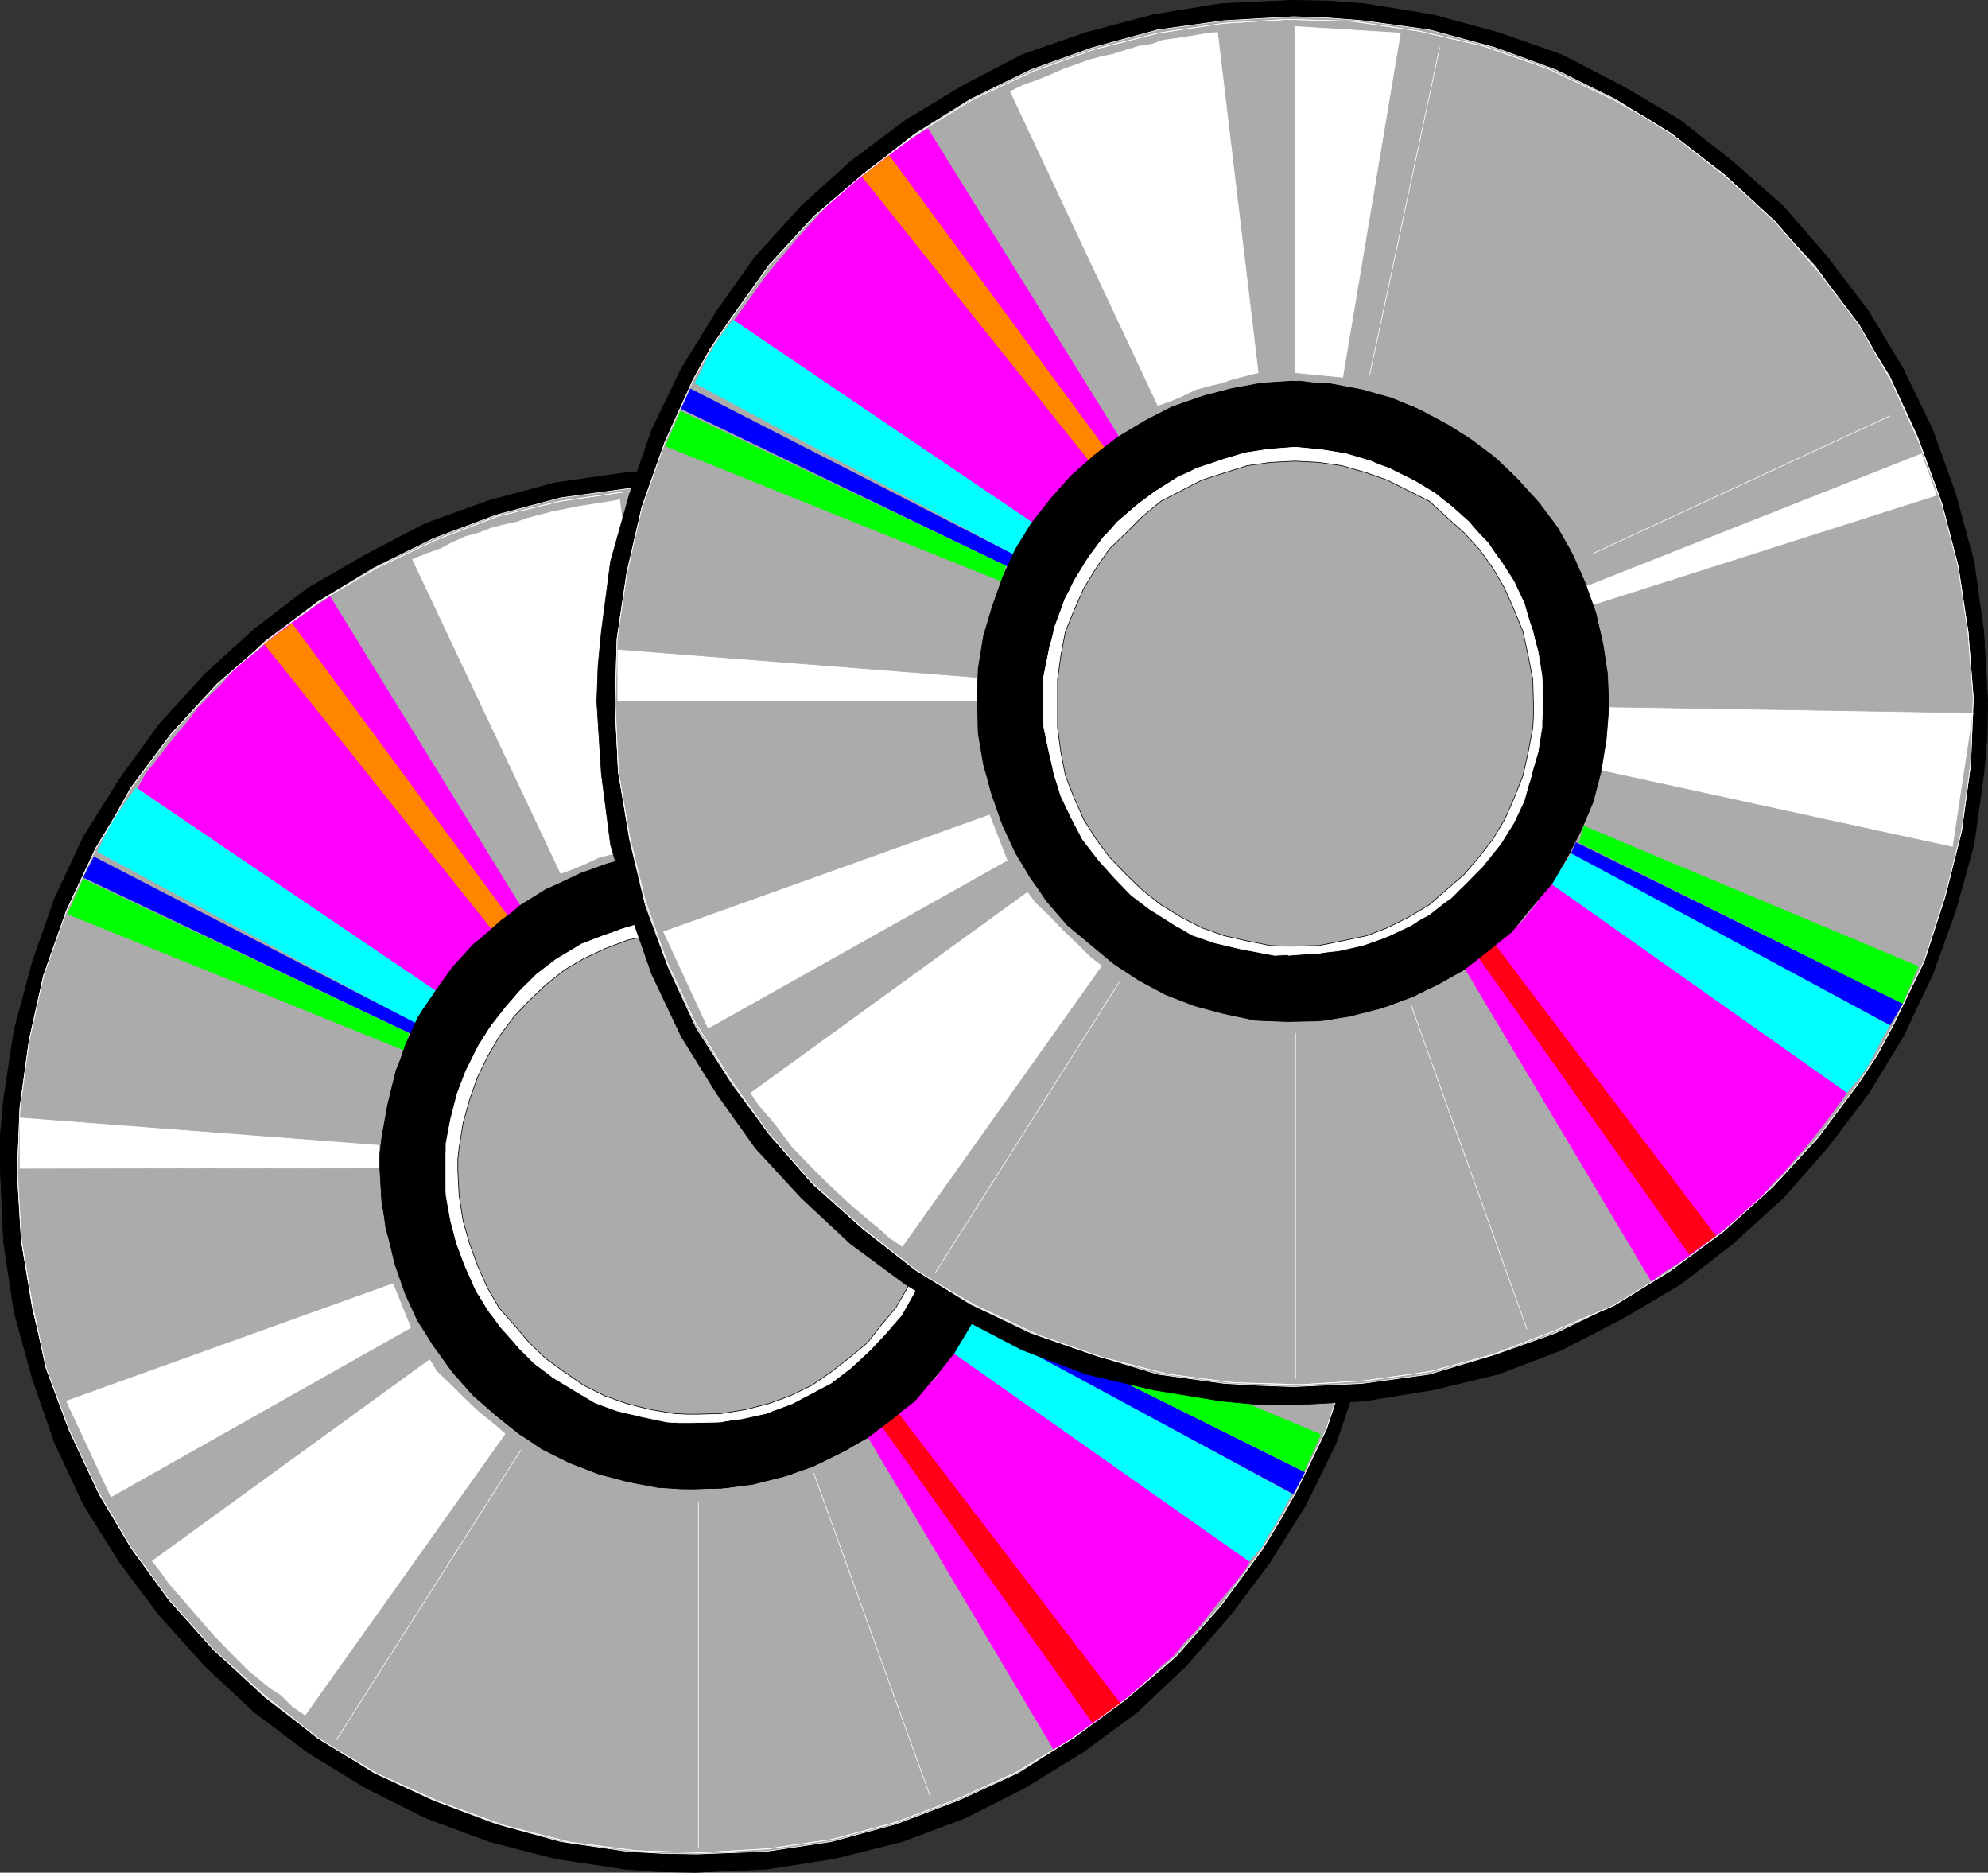 <?xml version="1.0" encoding="UTF-8" standalone="no"?>
<svg
   version="1.0"
   width="129.681mm"
   height="122.138mm"
   id="svg112"
   sodipodi:docname="Compact Discs 1.wmf"
   xmlns:inkscape="http://www.inkscape.org/namespaces/inkscape"
   xmlns:sodipodi="http://sodipodi.sourceforge.net/DTD/sodipodi-0.dtd"
   xmlns="http://www.w3.org/2000/svg"
   xmlns:svg="http://www.w3.org/2000/svg">
  <rect width="100%" height="100%" fill="#333333" stroke="none"/>
  <sodipodi:namedview
     id="namedview112"
     pagecolor="#ffffff"
     bordercolor="#000000"
     borderopacity="0.25"
     inkscape:showpageshadow="2"
     inkscape:pageopacity="0.0"
     inkscape:pagecheckerboard="0"
     inkscape:deskcolor="#d1d1d1"
     inkscape:document-units="mm" />
  <defs
     id="defs1">
    <pattern
       id="WMFhbasepattern"
       patternUnits="userSpaceOnUse"
       width="6"
       height="6"
       x="0"
       y="0" />
  </defs>
  <path
     style="fill:#000000;fill-opacity:1;fill-rule:evenodd;stroke:none"
     d="m 171.538,115.446 8.565,0.323 9.05,0.808 16.483,2.424 16.806,4.363 15.514,5.655 14.706,7.756 14.221,8.24 13.413,10.018 12.12,11.149 10.989,12.441 9.696,13.411 8.888,14.219 7.434,15.188 5.333,15.673 4.525,16.804 2.747,17.127 0.646,17.289 -0.162,9.048 -0.485,8.887 -2.747,17.127 -4.525,16.481 -5.333,15.834 -7.434,15.188 -8.888,14.219 -9.696,12.926 -10.989,12.603 -12.12,11.472 -13.413,9.856 -14.221,8.725 -14.706,7.433 -15.514,5.817 -16.806,4.201 -16.483,2.585 -17.614,0.808 -9.05,-0.162 -8.565,-0.646 -16.968,-2.585 -16.322,-4.201 -15.675,-5.817 L 90.092,440.7 75.871,431.975 62.782,422.118 50.5,410.646 39.188,398.043 29.492,385.117 20.604,370.899 13.494,355.71 7.999,339.876 3.474,323.395 0.889,306.268 0.081,288.333 v -8.564 l 0.808,-8.725 2.586,-17.127 4.525,-16.804 5.494,-15.673 7.11,-15.188 8.888,-14.219 9.696,-13.411 11.312,-12.441 12.282,-11.149 13.09,-10.018 14.221,-8.24 14.867,-7.756 15.675,-5.655 16.322,-4.363 16.968,-2.424 17.614,-1.131 z"
     id="path1" />
  <path
     style="fill:none;stroke:#000000;stroke-width:0.162px;stroke-linecap:round;stroke-linejoin:round;stroke-miterlimit:4;stroke-dasharray:none;stroke-opacity:1"
     d="m 171.538,115.446 8.565,0.323 9.05,0.808 16.483,2.424 16.806,4.363 15.514,5.655 14.706,7.756 14.221,8.24 13.413,10.018 12.12,11.149 10.989,12.441 9.696,13.411 8.888,14.219 7.434,15.188 5.333,15.673 4.525,16.804 2.747,17.127 0.646,17.289 -0.162,9.048 -0.485,8.887 -2.747,17.127 -4.525,16.481 -5.333,15.834 -7.434,15.188 -8.888,14.219 -9.696,12.926 -10.989,12.603 -12.12,11.472 -13.413,9.856 -14.221,8.725 -14.706,7.433 -15.514,5.817 -16.806,4.201 -16.483,2.585 -17.614,0.808 -9.05,-0.162 -8.565,-0.646 -16.968,-2.585 -16.322,-4.201 -15.675,-5.817 L 90.092,440.7 75.871,431.975 62.782,422.118 50.5,410.646 39.188,398.043 29.492,385.117 20.604,370.899 13.494,355.71 7.999,339.876 3.474,323.395 0.889,306.268 0.081,288.333 v -8.564 l 0.808,-8.725 2.586,-17.127 4.525,-16.804 5.494,-15.673 7.11,-15.188 8.888,-14.219 9.696,-13.411 11.312,-12.441 12.282,-11.149 13.09,-10.018 14.221,-8.24 14.867,-7.756 15.675,-5.655 16.322,-4.363 16.968,-2.424 17.614,-1.131 v 0"
     id="path2" />
  <path
     style="fill:#ababab;fill-opacity:1;fill-rule:evenodd;stroke:none"
     d="m 171.7,119.486 8.565,0.323 8.565,0.646 16.16,2.262 15.998,4.201 15.352,5.817 14.706,7.271 13.736,8.402 12.928,9.695 11.958,10.987 10.666,11.957 9.696,13.088 8.565,14.057 6.949,14.865 5.494,15.188 4.525,16.319 2.424,16.481 0.808,17.127 -0.162,8.887 -0.646,8.564 -2.424,16.804 -4.525,15.834 -5.494,15.511 -6.949,15.188 -8.565,13.572 -9.696,12.926 -10.666,12.118 -11.958,10.826 -12.928,9.856 -13.736,8.725 -14.706,6.786 -15.352,5.817 -15.998,4.363 -16.16,2.424 -17.13,0.646 -8.565,-0.162 -8.403,-0.485 -16.483,-2.424 -15.837,-4.363 -15.514,-5.817 L 92.193,436.983 78.295,428.258 65.367,418.402 53.732,407.576 42.743,395.458 33.047,382.532 24.806,368.96 17.857,353.772 11.878,338.26 7.999,322.426 5.252,305.622 4.767,288.172 v -8.402 l 0.485,-8.725 2.747,-16.481 3.878,-16.319 5.979,-15.188 6.949,-14.865 8.242,-14.057 9.696,-13.088 10.989,-11.957 11.635,-10.987 12.928,-9.695 13.898,-8.402 14.706,-7.271 15.514,-5.817 15.837,-4.201 16.483,-2.262 z"
     id="path3" />
  <path
     style="fill:none;stroke:#ffffff;stroke-width:0.162px;stroke-linecap:round;stroke-linejoin:round;stroke-miterlimit:4;stroke-dasharray:none;stroke-opacity:1"
     d="m 171.7,119.486 8.565,0.323 8.565,0.646 16.16,2.262 15.998,4.201 15.352,5.817 14.706,7.271 13.736,8.402 12.928,9.695 11.958,10.987 10.666,11.957 9.696,13.088 8.565,14.057 6.949,14.865 5.494,15.188 4.525,16.319 2.424,16.481 0.808,17.127 -0.162,8.887 -0.646,8.564 -2.424,16.804 -4.525,15.834 -5.494,15.511 -6.949,15.188 -8.565,13.572 -9.696,12.926 -10.666,12.118 -11.958,10.826 -12.928,9.856 -13.736,8.725 -14.706,6.786 -15.352,5.817 -15.998,4.363 -16.16,2.424 -17.13,0.646 -8.565,-0.162 -8.403,-0.485 -16.483,-2.424 -15.837,-4.363 -15.514,-5.817 L 92.193,436.983 78.295,428.258 65.367,418.402 53.732,407.576 42.743,395.458 33.047,382.532 24.806,368.96 17.857,353.772 11.878,338.26 7.999,322.426 5.252,305.622 4.767,288.172 v -8.402 l 0.485,-8.725 2.747,-16.481 3.878,-16.319 5.979,-15.188 6.949,-14.865 8.242,-14.057 9.696,-13.088 10.989,-11.957 11.635,-10.987 12.928,-9.695 13.898,-8.402 14.706,-7.271 15.514,-5.817 15.837,-4.201 16.483,-2.262 16.968,-0.969 v 0"
     id="path4" />
  <path
     style="fill:#ababab;fill-opacity:1;fill-rule:evenodd;stroke:none"
     d="m 23.674,208.999 4.525,-7.433 4.04,-7.271 10.019,-13.411 11.312,-12.28 12.282,-10.664 12.928,-9.695 14.059,-8.24 14.706,-6.948 15.19,-5.817 15.514,-3.716 15.675,-2.262 16.322,-0.969 15.998,0.485 16.322,2.1 16.483,4.039 15.837,5.332 15.514,7.433 6.949,4.524 7.434,4.201 13.251,10.341 12.443,11.149 10.827,12.441 9.696,12.926 8.242,14.219 6.787,14.865 5.171,15.35 4.363,15.511 2.424,15.996 0.808,16.158 -0.808,16.158 -1.778,16.642 -3.878,15.996 -5.333,16.158 -7.434,15.35 -4.202,7.433 -4.363,7.109 -10.019,13.572 -11.15,12.603 -12.282,10.502 -12.928,9.533 -14.221,8.564 -14.706,6.625 -15.029,5.655 -15.675,4.201 -15.675,2.262 -16.322,0.969 -16.16,-0.485 -16.322,-2.1 -15.998,-4.039 -15.998,-5.817 -15.352,-6.948 -7.434,-4.363 -7.434,-4.524 L 65.206,417.917 52.762,406.769 41.774,394.489 32.239,381.401 24.159,367.667 17.049,352.479 11.393,337.291 7.999,321.779 5.252,305.622 4.282,289.141 l 0.646,-16.158 2.262,-16.481 3.555,-15.996 5.656,-15.996 7.272,-15.511 z"
     id="path5" />
  <path
     style="fill:none;stroke:#ffffff;stroke-width:0.162px;stroke-linecap:round;stroke-linejoin:round;stroke-miterlimit:4;stroke-dasharray:none;stroke-opacity:1"
     d="m 23.674,208.999 4.525,-7.433 4.04,-7.271 10.019,-13.411 11.312,-12.28 12.282,-10.664 12.928,-9.695 14.059,-8.24 14.706,-6.948 15.19,-5.817 15.514,-3.716 15.675,-2.262 16.322,-0.969 15.998,0.485 16.322,2.1 16.483,4.039 15.837,5.332 15.514,7.433 6.949,4.524 7.434,4.201 13.251,10.341 12.443,11.149 10.827,12.441 9.696,12.926 8.242,14.219 6.787,14.865 5.171,15.35 4.363,15.511 2.424,15.996 0.808,16.158 -0.808,16.158 -1.778,16.642 -3.878,15.996 -5.333,16.158 -7.434,15.35 -4.202,7.433 -4.363,7.109 -10.019,13.572 -11.15,12.603 -12.282,10.502 -12.928,9.533 -14.221,8.564 -14.706,6.625 -15.029,5.655 -15.675,4.201 -15.675,2.262 -16.322,0.969 -16.16,-0.485 -16.322,-2.1 -15.998,-4.039 -15.998,-5.817 -15.352,-6.948 -7.434,-4.363 -7.434,-4.524 L 65.206,417.917 52.762,406.769 41.774,394.489 32.239,381.401 24.159,367.667 17.049,352.479 11.393,337.291 7.999,321.779 5.252,305.622 4.282,289.141 l 0.646,-16.158 2.262,-16.481 3.555,-15.996 5.656,-15.996 7.272,-15.511 v 0"
     id="path6" />
  <path
     style="fill:#ff00ff;fill-opacity:1;fill-rule:evenodd;stroke:none"
     d="m 128.391,223.379 -3.07,2.424 -2.909,2.424 -2.909,2.747 -2.747,2.1 -2.586,2.908 -2.586,2.424 -1.939,3.232 -1.939,2.908 -73.69,-50.25 1.939,-3.555 2.747,-3.393 2.586,-3.393 2.586,-3.232 2.747,-3.232 2.262,-3.07 3.07,-3.07 2.909,-2.908 2.586,-2.908 3.232,-2.908 3.232,-2.424 3.07,-2.908 3.394,-2.747 3.394,-2.262 3.717,-2.585 3.878,-2.585 47.026,76.426 v 0 z"
     id="path7" />
  <path
     style="fill:none;stroke:#ff00ff;stroke-width:0.162px;stroke-linecap:round;stroke-linejoin:round;stroke-miterlimit:4;stroke-dasharray:none;stroke-opacity:1"
     d="m 128.391,223.379 -3.07,2.424 -2.909,2.424 -2.909,2.747 -2.747,2.1 -2.586,2.908 -2.586,2.424 -1.939,3.232 -1.939,2.908 -73.69,-50.25 1.939,-3.555 2.747,-3.393 2.586,-3.393 2.586,-3.232 2.747,-3.232 2.262,-3.07 3.07,-3.07 2.909,-2.908 2.586,-2.908 3.232,-2.908 3.232,-2.424 3.07,-2.908 3.394,-2.747 3.394,-2.262 3.717,-2.585 3.878,-2.585 47.026,76.426 v 0"
     id="path8" />
  <path
     style="fill:#ff00ff;fill-opacity:1;fill-rule:evenodd;stroke:none"
     d="m 213.877,354.256 3.07,-2.1 3.07,-2.424 2.909,-2.262 2.586,-2.585 2.909,-2.908 2.424,-2.424 2.101,-3.07 2.262,-2.908 72.882,51.22 -1.131,2.1 -4.202,5.332 -2.424,2.747 -2.747,3.555 -2.586,3.232 -2.909,2.908 -2.586,3.232 -3.232,2.747 -2.747,2.747 -3.07,2.908 -3.232,2.585 -3.232,2.424 -3.555,2.908 -3.555,2.262 -3.394,2.424 -3.717,2.262 -45.733,-76.91 v 0 z"
     id="path9" />
  <path
     style="fill:none;stroke:#ff00ff;stroke-width:0.162px;stroke-linecap:round;stroke-linejoin:round;stroke-miterlimit:4;stroke-dasharray:none;stroke-opacity:1"
     d="m 213.877,354.256 3.07,-2.1 3.07,-2.424 2.909,-2.262 2.586,-2.585 2.909,-2.908 2.424,-2.424 2.101,-3.07 2.262,-2.908 72.882,51.22 -1.131,2.1 -4.202,5.332 -2.424,2.747 -2.747,3.555 -2.586,3.232 -2.909,2.908 -2.586,3.232 -3.232,2.747 -2.747,2.747 -3.07,2.908 -3.232,2.585 -3.232,2.424 -3.555,2.908 -3.555,2.262 -3.394,2.424 -3.717,2.262 -45.733,-76.91 v 0"
     id="path10" />
  <path
     style="fill:#00ffff;fill-opacity:1;fill-rule:evenodd;stroke:none"
     d="m 107.545,244.384 -74.013,-50.089 -2.101,2.908 -1.939,2.747 -2.101,3.232 -1.778,3.555 -1.454,3.232 78.376,42.333 5.171,-7.917 v 0 z"
     id="path11" />
  <path
     style="fill:none;stroke:#00ffff;stroke-width:0.162px;stroke-linecap:round;stroke-linejoin:round;stroke-miterlimit:4;stroke-dasharray:none;stroke-opacity:1"
     d="m 107.545,244.384 -74.013,-50.089 -2.101,2.908 -1.939,2.747 -2.101,3.232 -1.778,3.555 -1.454,3.232 78.376,42.333 5.171,-7.917 v 0"
     id="path12" />
  <path
     style="fill:#00ffff;fill-opacity:1;fill-rule:evenodd;stroke:none"
     d="m 235.209,333.574 72.72,51.22 3.07,-3.393 1.616,-2.908 2.101,-3.393 1.939,-3.555 1.778,-3.232 -78.376,-42.818 z"
     id="path13" />
  <path
     style="fill:none;stroke:#00ffff;stroke-width:0.162px;stroke-linecap:round;stroke-linejoin:round;stroke-miterlimit:4;stroke-dasharray:none;stroke-opacity:1"
     d="m 235.209,333.574 72.72,51.22 3.07,-3.393 1.616,-2.908 2.101,-3.393 1.939,-3.555 1.778,-3.232 -78.376,-42.818 -4.848,8.079 v 0"
     id="path14" />
  <path
     style="fill:#0000ff;fill-opacity:1;fill-rule:evenodd;stroke:none"
     d="m 23.19,211.261 79.346,41.04 -1.293,2.424 -80.638,-38.455 z"
     id="path15" />
  <path
     style="fill:none;stroke:#0000ff;stroke-width:0.162px;stroke-linecap:round;stroke-linejoin:round;stroke-miterlimit:4;stroke-dasharray:none;stroke-opacity:1"
     d="m 23.19,211.261 79.346,41.04 -1.293,2.424 -80.638,-38.455 2.586,-5.009 v 0"
     id="path16" />
  <path
     style="fill:#0000ff;fill-opacity:1;fill-rule:evenodd;stroke:none"
     d="m 318.756,368.152 -78.699,-42.495 1.454,-2.585 80.154,39.909 -2.909,5.332 v 0 z"
     id="path17" />
  <path
     style="fill:none;stroke:#0000ff;stroke-width:0.162px;stroke-linecap:round;stroke-linejoin:round;stroke-miterlimit:4;stroke-dasharray:none;stroke-opacity:1"
     d="m 318.756,368.152 -78.699,-42.495 1.454,-2.585 80.154,39.909 -2.909,5.332 v 0"
     id="path18" />
  <path
     style="fill:#00ff00;fill-opacity:1;fill-rule:evenodd;stroke:none"
     d="m 20.604,216.593 -3.878,8.725 83.062,33.608 0.97,-4.201 -80.154,-37.97 v 0 z"
     id="path19" />
  <path
     style="fill:none;stroke:#00ff00;stroke-width:0.162px;stroke-linecap:round;stroke-linejoin:round;stroke-miterlimit:4;stroke-dasharray:none;stroke-opacity:1"
     d="m 20.604,216.593 -3.878,8.725 83.062,33.608 0.97,-4.201 -80.154,-37.97 v 0"
     id="path20" />
  <path
     style="fill:#00ff00;fill-opacity:1;fill-rule:evenodd;stroke:none"
     d="m 321.503,362.658 4.04,-9.048 -82.254,-34.577 -1.454,4.039 79.669,39.586 z"
     id="path21" />
  <path
     style="fill:none;stroke:#00ff00;stroke-width:0.162px;stroke-linecap:round;stroke-linejoin:round;stroke-miterlimit:4;stroke-dasharray:none;stroke-opacity:1"
     d="m 321.503,362.658 4.04,-9.048 -82.254,-34.577 -1.454,4.039 79.669,39.586 v 0"
     id="path22" />
  <path
     style="fill:#ff8500;fill-opacity:1;fill-rule:evenodd;stroke:none"
     d="m 125.159,225.641 -3.878,3.393 -56.075,-70.286 6.787,-5.009 53.166,72.063 v 0 z"
     id="path23" />
  <path
     style="fill:none;stroke:#ff8500;stroke-width:0.162px;stroke-linecap:round;stroke-linejoin:round;stroke-miterlimit:4;stroke-dasharray:none;stroke-opacity:1"
     d="m 125.159,225.641 -3.878,3.393 -56.075,-70.286 6.787,-5.009 53.166,72.063 v 0"
     id="path24" />
  <path
     style="fill:#ff0017;fill-opacity:1;fill-rule:evenodd;stroke:none"
     d="m 217.271,351.348 4.202,-2.908 54.782,71.578 -6.949,4.524 z"
     id="path25" />
  <path
     style="fill:none;stroke:#ff0017;stroke-width:0.162px;stroke-linecap:round;stroke-linejoin:round;stroke-miterlimit:4;stroke-dasharray:none;stroke-opacity:1"
     d="m 217.271,351.348 4.202,-2.908 54.782,71.578 -6.949,4.524 -52.035,-73.194 v 0"
     id="path26" />
  <path
     style="fill:#ffffff;fill-opacity:1;fill-rule:evenodd;stroke:none"
     d="m 93.647,288.01 -88.88,0.162 v -12.765 l 88.88,6.786 v 5.978 0 z"
     id="path27" />
  <path
     style="fill:none;stroke:#ababab;stroke-width:0.162px;stroke-linecap:round;stroke-linejoin:round;stroke-miterlimit:4;stroke-dasharray:none;stroke-opacity:1"
     d="m 93.647,288.01 -88.88,0.162 v -12.765 l 88.88,6.786 v 5.978 0"
     id="path28" />
  <path
     style="fill:#ffffff;fill-opacity:1;fill-rule:evenodd;stroke:none"
     d="m 249.429,289.949 89.365,1.454 -4.686,33.123 -86.941,-19.389 2.262,-15.188 z"
     id="path29" />
  <path
     style="fill:none;stroke:#ababab;stroke-width:0.162px;stroke-linecap:round;stroke-linejoin:round;stroke-miterlimit:4;stroke-dasharray:none;stroke-opacity:1"
     d="m 249.429,289.949 89.365,1.454 -4.686,33.123 -86.941,-19.389 2.262,-15.188 v 0"
     id="path30" />
  <path
     style="fill:#ffffff;fill-opacity:1;fill-rule:evenodd;stroke:none"
     d="m 243.773,260.057 82.901,-32.638 3.555,10.179 -84.678,26.983 z"
     id="path31" />
  <path
     style="fill:none;stroke:#ffffff;stroke-width:0.162px;stroke-linecap:round;stroke-linejoin:round;stroke-miterlimit:4;stroke-dasharray:none;stroke-opacity:1"
     d="m 243.773,260.057 82.901,-32.638 3.555,10.179 -84.678,26.983 -1.778,-4.524 v 0"
     id="path32" />
  <path
     style="fill:#000000;fill-opacity:1;fill-rule:evenodd;stroke:none"
     d="m 171.538,209.807 h 4.04 l 3.717,0.162 7.757,1.293 7.272,2.1 7.272,2.908 6.949,2.908 6.302,4.039 5.818,4.847 5.494,4.686 5.333,5.655 4.202,6.14 4.202,6.301 3.394,6.786 2.424,7.594 1.939,7.109 1.131,8.079 0.646,7.756 -0.323,4.363 -0.323,3.716 -1.131,7.917 -1.939,7.433 -2.424,7.433 -3.394,6.625 -4.202,6.463 -4.202,6.14 -5.333,5.817 -5.494,5.17 -5.818,4.363 -6.302,3.878 -6.949,3.393 -7.272,2.747 -7.272,1.777 -7.757,1.293 -7.757,0.323 h -3.878 l -3.878,-0.323 -7.595,-1.293 -7.434,-1.777 -6.787,-2.747 -7.272,-3.393 -6.464,-3.878 -5.494,-4.363 -5.979,-5.17 -5.171,-5.817 -4.363,-6.14 -4.202,-6.463 -3.07,-6.625 -2.586,-7.433 -1.778,-7.433 -1.454,-7.917 -0.485,-8.079 v -3.716 l 0.485,-4.039 1.454,-8.079 1.778,-7.109 2.586,-7.594 3.07,-6.786 4.202,-6.301 4.363,-6.14 5.171,-5.655 5.979,-4.686 5.494,-4.847 6.464,-4.039 7.272,-2.908 6.787,-2.908 7.434,-2.1 7.595,-1.293 z"
     id="path33" />
  <path
     style="fill:none;stroke:#000000;stroke-width:0.162px;stroke-linecap:round;stroke-linejoin:round;stroke-miterlimit:4;stroke-dasharray:none;stroke-opacity:1"
     d="m 171.538,209.807 h 4.04 l 3.717,0.162 7.757,1.293 7.272,2.1 7.272,2.908 6.949,2.908 6.302,4.039 5.818,4.847 5.494,4.686 5.333,5.655 4.202,6.14 4.202,6.301 3.394,6.786 2.424,7.594 1.939,7.109 1.131,8.079 0.646,7.756 -0.323,4.363 -0.323,3.716 -1.131,7.917 -1.939,7.433 -2.424,7.433 -3.394,6.625 -4.202,6.463 -4.202,6.14 -5.333,5.817 -5.494,5.17 -5.818,4.363 -6.302,3.878 -6.949,3.393 -7.272,2.747 -7.272,1.777 -7.757,1.293 -7.757,0.323 h -3.878 l -3.878,-0.323 -7.595,-1.293 -7.434,-1.777 -6.787,-2.747 -7.272,-3.393 -6.464,-3.878 -5.494,-4.363 -5.979,-5.17 -5.171,-5.817 -4.363,-6.14 -4.202,-6.463 -3.07,-6.625 -2.586,-7.433 -1.778,-7.433 -1.454,-7.917 -0.485,-8.079 v -3.716 l 0.485,-4.039 1.454,-8.079 1.778,-7.109 2.586,-7.594 3.07,-6.786 4.202,-6.301 4.363,-6.14 5.171,-5.655 5.979,-4.686 5.494,-4.847 6.464,-4.039 7.272,-2.908 6.787,-2.908 7.434,-2.1 7.595,-1.293 7.757,-0.162 v 0"
     id="path34" />
  <path
     style="fill:#000000;fill-opacity:1;fill-rule:evenodd;stroke:none"
     d="m 170.084,367.021 -3.717,-0.162 -4.04,-0.162 -7.595,-1.454 -7.272,-1.939 -7.11,-2.747 -6.787,-3.393 -6.141,-4.201 -5.818,-4.686 -5.656,-5.17 -5.01,-5.817 -4.363,-5.978 -4.04,-6.786 -2.747,-6.948 -2.424,-6.948 -2.262,-8.079 -0.97,-7.271 v -8.24 -4.039 l 0.323,-3.878 1.454,-7.917 1.778,-7.433 2.909,-6.948 3.232,-7.271 4.363,-6.14 4.525,-5.817 5.171,-5.655 5.818,-5.17 5.979,-4.201 6.626,-4.039 6.787,-3.232 6.787,-2.424 7.757,-2.1 7.757,-0.969 7.757,-0.323 3.717,0.323 3.878,0.162 7.918,1.454 7.272,2.262 7.11,2.585 6.626,3.716 6.464,3.716 5.656,5.332 5.333,4.847 5.333,5.332 4.04,6.301 3.878,6.786 3.394,6.786 2.586,6.948 1.616,7.756 1.131,7.756 0.485,7.917 -0.485,4.363 -0.323,3.878 -1.131,7.917 -2.101,7.271 -2.909,7.271 -3.394,6.625 -4.04,6.786 -4.686,5.817 -5.01,5.978 -5.656,4.363 -5.979,4.686 -6.787,3.716 -6.787,3.393 -7.11,2.424 -7.595,1.939 -7.757,0.969 -7.595,0.162 v 0 z"
     id="path35" />
  <path
     style="fill:none;stroke:#000000;stroke-width:0.162px;stroke-linecap:round;stroke-linejoin:round;stroke-miterlimit:4;stroke-dasharray:none;stroke-opacity:1"
     d="m 170.084,367.021 -3.717,-0.162 -4.04,-0.162 -7.595,-1.454 -7.272,-1.939 -7.11,-2.747 -6.787,-3.393 -6.141,-4.201 -5.818,-4.686 -5.656,-5.17 -5.01,-5.817 -4.363,-5.978 -4.04,-6.786 -2.747,-6.948 -2.424,-6.948 -2.262,-8.079 -0.97,-7.271 v -8.24 -4.039 l 0.323,-3.878 1.454,-7.917 1.778,-7.433 2.909,-6.948 3.232,-7.271 4.363,-6.14 4.525,-5.817 5.171,-5.655 5.818,-5.17 5.979,-4.201 6.626,-4.039 6.787,-3.232 6.787,-2.424 7.757,-2.1 7.757,-0.969 7.757,-0.323 3.717,0.323 3.878,0.162 7.918,1.454 7.272,2.262 7.11,2.585 6.626,3.716 6.464,3.716 5.656,5.332 5.333,4.847 5.333,5.332 4.04,6.301 3.878,6.786 3.394,6.786 2.586,6.948 1.616,7.756 1.131,7.756 0.485,7.917 -0.485,4.363 -0.323,3.878 -1.131,7.917 -2.101,7.271 -2.909,7.271 -3.394,6.625 -4.04,6.786 -4.686,5.817 -5.01,5.978 -5.656,4.363 -5.979,4.686 -6.787,3.716 -6.787,3.393 -7.11,2.424 -7.595,1.939 -7.757,0.969 -7.595,0.162 v 0"
     id="path36" />
  <path
     style="fill:#ffffff;fill-opacity:1;fill-rule:evenodd;stroke:none"
     d="m 171.538,225.641 3.07,0.323 3.07,0.162 6.141,1.131 5.818,1.777 5.656,2.1 5.494,2.262 4.848,3.07 4.848,3.716 4.363,4.201 4.202,4.363 3.394,4.847 3.07,5.332 2.909,5.17 1.616,5.494 1.939,6.301 0.646,5.978 0.646,6.301 -0.323,3.555 -0.323,2.908 -0.646,6.301 -1.939,5.978 -1.616,5.494 -2.909,5.817 -3.07,5.17 -3.394,4.363 -4.202,4.686 -4.363,4.039 -4.848,3.393 -4.848,3.232 -5.494,2.908 -5.656,1.939 -5.818,1.293 -6.141,1.293 h -6.141 -2.909 -3.232 l -6.302,-1.293 -5.818,-1.293 -5.494,-1.939 -5.494,-2.908 -5.171,-3.232 -4.848,-3.393 -4.202,-4.039 -3.717,-4.686 -3.717,-4.363 -3.232,-5.17 -2.586,-5.817 -2.101,-5.494 -1.616,-5.978 -1.131,-6.301 v -6.463 -3.232 -3.07 l 1.131,-5.978 1.616,-6.301 2.101,-5.494 2.586,-5.17 3.232,-5.332 3.717,-4.847 3.717,-4.363 4.202,-4.201 4.848,-3.716 5.171,-3.07 5.494,-2.262 5.494,-2.1 5.818,-1.777 6.302,-1.131 6.141,-0.323 v 0 z"
     id="path37" />
  <path
     style="fill:none;stroke:#ffffff;stroke-width:0.162px;stroke-linecap:round;stroke-linejoin:round;stroke-miterlimit:4;stroke-dasharray:none;stroke-opacity:1"
     d="m 171.538,225.641 3.07,0.323 3.07,0.162 6.141,1.131 5.818,1.777 5.656,2.1 5.494,2.262 4.848,3.07 4.848,3.716 4.363,4.201 4.202,4.363 3.394,4.847 3.07,5.332 2.909,5.17 1.616,5.494 1.939,6.301 0.646,5.978 0.646,6.301 -0.323,3.555 -0.323,2.908 -0.646,6.301 -1.939,5.978 -1.616,5.494 -2.909,5.817 -3.07,5.17 -3.394,4.363 -4.202,4.686 -4.363,4.039 -4.848,3.393 -4.848,3.232 -5.494,2.908 -5.656,1.939 -5.818,1.293 -6.141,1.293 h -6.141 -2.909 -3.232 l -6.302,-1.293 -5.818,-1.293 -5.494,-1.939 -5.494,-2.908 -5.171,-3.232 -4.848,-3.393 -4.202,-4.039 -3.717,-4.686 -3.717,-4.363 -3.232,-5.17 -2.586,-5.817 -2.101,-5.494 -1.616,-5.978 -1.131,-6.301 v -6.463 -3.232 -3.07 l 1.131,-5.978 1.616,-6.301 2.101,-5.494 2.586,-5.17 3.232,-5.332 3.717,-4.847 3.717,-4.363 4.202,-4.201 4.848,-3.716 5.171,-3.07 5.494,-2.262 5.494,-2.1 5.818,-1.777 6.302,-1.131 6.141,-0.323 v 0"
     id="path38" />
  <path
     style="fill:#ffffff;fill-opacity:1;fill-rule:evenodd;stroke:none"
     d="m 170.569,350.702 h -3.07 l -3.07,-0.162 -6.141,-1.293 -6.141,-1.454 -5.333,-1.939 -5.171,-3.07 -5.333,-3.232 -4.848,-3.716 -4.04,-4.201 -4.04,-4.524 -3.394,-4.686 -3.07,-5.494 -2.424,-5.332 -2.101,-5.817 -1.293,-5.978 -1.131,-6.14 v -6.625 -2.908 l 0.485,-3.393 1.131,-5.978 1.616,-5.978 2.262,-5.655 2.586,-5.494 3.232,-5.009 3.717,-4.686 3.878,-4.363 4.363,-3.878 5.171,-3.555 4.848,-3.393 5.494,-2.1 5.656,-1.939 5.979,-1.454 6.302,-1.131 6.302,-0.323 3.07,0.162 2.586,0.323 6.464,1.131 5.818,1.616 5.333,2.262 5.333,2.585 5.171,3.232 4.686,3.716 4.202,4.363 4.202,4.201 3.394,5.17 2.909,4.847 2.586,5.817 2.101,5.655 1.293,5.978 0.808,6.14 0.323,6.14 v 3.393 l -0.646,3.232 -0.97,5.978 -1.616,6.14 -2.101,5.817 -2.747,5.332 -2.909,5.17 -4.202,4.847 -4.04,4.201 -4.363,4.039 -4.848,3.716 -5.333,2.747 -5.171,2.585 -5.494,2.1 -5.818,1.293 -6.302,0.808 -5.979,0.162 v 0 z"
     id="path39" />
  <path
     style="fill:none;stroke:#ffffff;stroke-width:0.162px;stroke-linecap:round;stroke-linejoin:round;stroke-miterlimit:4;stroke-dasharray:none;stroke-opacity:1"
     d="m 170.569,350.702 h -3.07 l -3.07,-0.162 -6.141,-1.293 -6.141,-1.454 -5.333,-1.939 -5.171,-3.07 -5.333,-3.232 -4.848,-3.716 -4.04,-4.201 -4.04,-4.524 -3.394,-4.686 -3.07,-5.494 -2.424,-5.332 -2.101,-5.817 -1.293,-5.978 -1.131,-6.14 v -6.625 -2.908 l 0.485,-3.393 1.131,-5.978 1.616,-5.978 2.262,-5.655 2.586,-5.494 3.232,-5.009 3.717,-4.686 3.878,-4.363 4.363,-3.878 5.171,-3.555 4.848,-3.393 5.494,-2.1 5.656,-1.939 5.979,-1.454 6.302,-1.131 6.302,-0.323 3.07,0.162 2.586,0.323 6.464,1.131 5.818,1.616 5.333,2.262 5.333,2.585 5.171,3.232 4.686,3.716 4.202,4.363 4.202,4.201 3.394,5.17 2.909,4.847 2.586,5.817 2.101,5.655 1.293,5.978 0.808,6.14 0.323,6.14 v 3.393 l -0.646,3.232 -0.97,5.978 -1.616,6.14 -2.101,5.817 -2.747,5.332 -2.909,5.17 -4.202,4.847 -4.04,4.201 -4.363,4.039 -4.848,3.716 -5.333,2.747 -5.171,2.585 -5.494,2.1 -5.818,1.293 -6.302,0.808 -5.979,0.162 v 0"
     id="path40" />
  <path
     style="fill:#ababab;fill-opacity:1;fill-rule:evenodd;stroke:none"
     d="m 172.185,229.035 2.586,0.162 3.07,0.323 5.979,0.969 5.656,1.293 5.333,2.1 5.333,2.424 4.686,2.747 4.363,3.716 4.686,3.878 3.394,3.878 3.555,5.009 2.909,5.009 2.424,5.009 2.262,5.494 1.454,5.817 0.97,5.978 0.323,5.817 -0.323,3.393 v 2.747 l -0.97,6.14 -1.454,5.655 -2.262,5.332 -2.424,5.494 -2.909,5.009 -3.555,4.201 -3.394,4.363 -4.686,3.878 -4.363,3.393 -4.686,3.232 -5.333,2.585 -5.333,1.939 -5.656,1.454 -5.979,0.969 -5.656,0.162 h -2.909 l -3.07,-0.162 -5.818,-0.969 -5.818,-1.454 -5.494,-1.939 -5.171,-2.585 -4.686,-3.232 -4.686,-3.393 -4.04,-3.878 -3.717,-4.363 -3.717,-4.201 -2.909,-5.009 -2.424,-5.494 -1.939,-5.332 -1.616,-5.655 -0.97,-6.14 -0.323,-6.14 v -2.908 l 0.323,-2.908 0.97,-5.978 1.616,-5.817 1.939,-5.494 2.424,-5.009 2.909,-5.009 3.717,-5.009 3.717,-3.878 4.04,-3.878 4.686,-3.716 4.686,-2.747 5.171,-2.424 5.494,-2.1 5.818,-1.293 5.818,-0.969 z"
     id="path41" />
  <path
     style="fill:none;stroke:#000000;stroke-width:0.162px;stroke-linecap:round;stroke-linejoin:round;stroke-miterlimit:4;stroke-dasharray:none;stroke-opacity:1"
     d="m 172.185,229.035 2.586,0.162 3.07,0.323 5.979,0.969 5.656,1.293 5.333,2.1 5.333,2.424 4.686,2.747 4.363,3.716 4.686,3.878 3.394,3.878 3.555,5.009 2.909,5.009 2.424,5.009 2.262,5.494 1.454,5.817 0.97,5.978 0.323,5.817 -0.323,3.393 v 2.747 l -0.97,6.14 -1.454,5.655 -2.262,5.332 -2.424,5.494 -2.909,5.009 -3.555,4.201 -3.394,4.363 -4.686,3.878 -4.363,3.393 -4.686,3.232 -5.333,2.585 -5.333,1.939 -5.656,1.454 -5.979,0.969 -5.656,0.162 h -2.909 l -3.07,-0.162 -5.818,-0.969 -5.818,-1.454 -5.494,-1.939 -5.171,-2.585 -4.686,-3.232 -4.686,-3.393 -4.04,-3.878 -3.717,-4.363 -3.717,-4.201 -2.909,-5.009 -2.424,-5.494 -1.939,-5.332 -1.616,-5.655 -0.97,-6.14 -0.323,-6.14 v -2.908 l 0.323,-2.908 0.97,-5.978 1.616,-5.817 1.939,-5.494 2.424,-5.009 2.909,-5.009 3.717,-5.009 3.717,-3.878 4.04,-3.878 4.686,-3.716 4.686,-2.747 5.171,-2.424 5.494,-2.1 5.818,-1.293 5.818,-0.969 5.979,-0.485 v 0"
     id="path42" />
  <path
     style="fill:#ffffff;fill-opacity:1;fill-rule:evenodd;stroke:none"
     d="M 96.879,316.447 16.402,345.37 27.391,368.96 101.242,327.273 96.879,316.447 Z"
     id="path43" />
  <path
     style="fill:none;stroke:#ffffff;stroke-width:0.162px;stroke-linecap:round;stroke-linejoin:round;stroke-miterlimit:4;stroke-dasharray:none;stroke-opacity:1"
     d="M 96.879,316.447 16.402,345.37 27.391,368.96 101.242,327.273 96.879,316.447 v 0"
     id="path44" />
  <path
     style="fill:#ffffff;fill-opacity:1;fill-rule:evenodd;stroke:none"
     d="m 183.82,208.514 14.382,-84.989 -26.341,-1.616 -0.162,85.635 z"
     id="path45" />
  <path
     style="fill:none;stroke:#ffffff;stroke-width:0.162px;stroke-linecap:round;stroke-linejoin:round;stroke-miterlimit:4;stroke-dasharray:none;stroke-opacity:1"
     d="m 183.82,208.514 14.382,-84.989 -26.341,-1.616 -0.162,85.635 12.12,0.969 v 0"
     id="path46" />
  <path
     style="fill:#ffffff;fill-opacity:1;fill-rule:evenodd;stroke:none"
     d="m 105.929,335.19 -68.357,49.604 2.262,2.908 1.939,2.747 2.424,2.747 4.04,4.686 4.363,5.009 4.202,4.363 4.525,4.524 5.333,4.363 2.747,1.777 2.747,2.747 3.07,2.1 49.288,-69.316 -2.586,-2.262 -4.04,-3.232 -3.394,-3.232 -3.555,-3.555 -3.232,-3.07 z"
     id="path47" />
  <path
     style="fill:none;stroke:#ffffff;stroke-width:0.162px;stroke-linecap:round;stroke-linejoin:round;stroke-miterlimit:4;stroke-dasharray:none;stroke-opacity:1"
     d="m 105.929,335.19 -68.357,49.604 2.262,2.908 1.939,2.747 2.424,2.747 4.04,4.686 4.363,5.009 4.202,4.363 4.525,4.524 5.333,4.363 2.747,1.777 2.747,2.747 3.07,2.1 49.288,-69.316 -2.586,-2.262 -4.04,-3.232 -3.394,-3.232 -3.555,-3.555 -3.232,-3.07 -1.778,-2.908 v 0"
     id="path48" />
  <path
     style="fill:#ffffff;fill-opacity:1;fill-rule:evenodd;stroke:none"
     d="m 162.973,207.545 -10.181,-84.343 -1.778,0.323 -5.01,0.808 -3.232,0.485 -3.07,0.646 -3.394,0.646 -3.07,0.808 -3.07,0.808 -2.747,0.969 -3.07,0.646 -3.07,0.808 -3.394,1.293 -3.07,0.808 -3.232,1.454 -3.07,1.616 -3.232,1.131 -3.555,1.454 36.522,77.395 3.07,-1.131 3.07,-1.293 3.07,-1.454 3.07,-0.808 2.747,-0.808 3.07,-0.969 3.07,-0.646 z"
     id="path49" />
  <path
     style="fill:none;stroke:#ffffff;stroke-width:0.162px;stroke-linecap:round;stroke-linejoin:round;stroke-miterlimit:4;stroke-dasharray:none;stroke-opacity:1"
     d="m 162.973,207.545 -10.181,-84.343 -1.778,0.323 -5.01,0.808 -3.232,0.485 -3.07,0.646 -3.394,0.646 -3.07,0.808 -3.07,0.808 -2.747,0.969 -3.07,0.646 -3.07,0.808 -3.394,1.293 -3.07,0.808 -3.232,1.454 -3.07,1.616 -3.232,1.131 -3.555,1.454 36.522,77.395 3.07,-1.131 3.07,-1.293 3.07,-1.454 3.07,-0.808 2.747,-0.808 3.07,-0.969 3.07,-0.646 3.555,-0.646 v 0"
     id="path50" />
  <path
     style="fill:none;stroke:#ffffff;stroke-width:0.162px;stroke-linecap:round;stroke-linejoin:round;stroke-miterlimit:4;stroke-dasharray:none;stroke-opacity:1"
     d="m 23.674,208.999 4.525,-7.433 4.04,-7.271 10.019,-13.411 11.312,-12.28 12.282,-10.664 12.928,-9.695 14.059,-8.24 14.706,-6.948 15.19,-5.817 15.514,-3.716 15.675,-2.262 16.322,-0.969 15.998,0.485 16.322,2.1 16.483,4.039 15.837,5.332 15.514,7.433 6.949,4.524 7.434,4.201 13.251,10.341 12.443,11.149 10.827,12.441 9.696,12.926 8.242,14.219 6.787,14.865 5.171,15.35 4.363,15.511 2.424,15.996 0.808,16.158 -0.808,16.158 -1.778,16.642 -3.878,15.996 -5.333,16.158 -7.434,15.35 -4.202,7.433 -4.363,7.109 -10.019,13.572 -11.15,12.603 -12.282,10.502 -12.928,9.533 -14.221,8.564 -14.706,6.625 -15.029,5.655 -15.675,4.201 -15.675,2.262 -16.322,0.969 -16.16,-0.485 -16.322,-2.1 -15.998,-4.039 -15.998,-5.817 -15.352,-6.948 -7.434,-4.363 -7.434,-4.524 L 65.206,417.917 52.762,406.769 41.774,394.489 32.239,381.401 24.159,367.667 17.049,352.479 11.393,337.291 7.999,321.779 5.252,305.622 4.282,289.141 l 0.646,-16.158 2.262,-16.481 3.555,-15.996 5.656,-15.996 7.272,-15.511"
     id="path51" />
  <path
     style="fill:none;stroke:#ffffff;stroke-width:0.162px;stroke-linecap:round;stroke-linejoin:round;stroke-miterlimit:4;stroke-dasharray:none;stroke-opacity:1"
     d="M 128.391,357.488 82.82,429.066"
     id="path52" />
  <path
     style="fill:none;stroke:#ffffff;stroke-width:0.162px;stroke-linecap:round;stroke-linejoin:round;stroke-miterlimit:4;stroke-dasharray:none;stroke-opacity:1"
     d="m 200.626,363.143 28.765,79.819"
     id="path53" />
  <path
     style="fill:none;stroke:#ffffff;stroke-width:0.162px;stroke-linecap:round;stroke-linejoin:round;stroke-miterlimit:4;stroke-dasharray:none;stroke-opacity:1"
     d="m 245.551,251.817 73.043,-33.931"
     id="path54" />
  <path
     style="fill:none;stroke:#ffffff;stroke-width:0.162px;stroke-linecap:round;stroke-linejoin:round;stroke-miterlimit:4;stroke-dasharray:none;stroke-opacity:1"
     d="m 190.445,208.191 17.453,-81.273"
     id="path55" />
  <path
     style="fill:none;stroke:#ffffff;stroke-width:0.162px;stroke-linecap:round;stroke-linejoin:round;stroke-miterlimit:4;stroke-dasharray:none;stroke-opacity:1"
     d="m 172.185,370.414 v 85.151"
     id="path56" />
  <path
     style="fill:#000000;fill-opacity:1;fill-rule:evenodd;stroke:none"
     d="m 318.594,0.081 8.726,0.162 8.888,0.646 16.968,2.747 16.16,4.363 15.675,5.494 15.029,7.756 14.221,8.402 12.928,10.179 12.443,10.987 10.827,12.441 10.181,13.411 8.565,14.219 7.272,15.027 5.656,15.834 4.525,16.642 2.424,17.289 0.97,17.289 -0.162,8.887 -0.808,8.887 -2.424,17.45 -4.525,16.319 -5.656,15.673 -7.272,15.35 -8.565,14.057 -10.181,13.411 -10.827,12.28 -12.443,11.31 -12.928,10.018 -14.221,8.402 -15.029,7.756 -15.675,5.978 -16.16,3.878 -16.968,2.747 -17.614,0.969 -8.888,-0.162 -8.565,-0.808 -16.806,-2.747 -16.483,-3.878 -15.837,-5.978 -14.867,-7.756 -13.898,-8.402 -13.574,-10.018 -12.12,-11.31 -11.312,-12.28 -9.534,-13.411 -8.726,-14.057 -7.272,-15.35 -5.494,-15.673 -4.686,-16.319 -2.262,-17.45 -1.131,-17.773 0.323,-8.887 0.808,-8.402 2.262,-17.289 4.686,-16.642 5.494,-15.834 7.272,-15.027 8.726,-14.219 9.534,-13.411 11.312,-12.441 12.12,-10.987 13.574,-10.179 13.898,-8.402 14.867,-7.756 15.837,-5.494 16.483,-4.363 16.806,-2.747 17.453,-0.808 z"
     id="path57" />
  <path
     style="fill:none;stroke:#000000;stroke-width:0.162px;stroke-linecap:round;stroke-linejoin:round;stroke-miterlimit:4;stroke-dasharray:none;stroke-opacity:1"
     d="m 318.594,0.081 8.726,0.162 8.888,0.646 16.968,2.747 16.16,4.363 15.675,5.494 15.029,7.756 14.221,8.402 12.928,10.179 12.443,10.987 10.827,12.441 10.181,13.411 8.565,14.219 7.272,15.027 5.656,15.834 4.525,16.642 2.424,17.289 0.97,17.289 -0.162,8.887 -0.808,8.887 -2.424,17.45 -4.525,16.319 -5.656,15.673 -7.272,15.35 -8.565,14.057 -10.181,13.411 -10.827,12.28 -12.443,11.31 -12.928,10.018 -14.221,8.402 -15.029,7.756 -15.675,5.978 -16.16,3.878 -16.968,2.747 -17.614,0.969 -8.888,-0.162 -8.565,-0.808 -16.806,-2.747 -16.483,-3.878 -15.837,-5.978 -14.867,-7.756 -13.898,-8.402 -13.574,-10.018 -12.12,-11.31 -11.312,-12.28 -9.534,-13.411 -8.726,-14.057 -7.272,-15.35 -5.494,-15.673 -4.686,-16.319 -2.262,-17.45 -1.131,-17.773 0.323,-8.887 0.808,-8.402 2.262,-17.289 4.686,-16.642 5.494,-15.834 7.272,-15.027 8.726,-14.219 9.534,-13.411 11.312,-12.441 12.12,-10.987 13.574,-10.179 13.898,-8.402 14.867,-7.756 15.837,-5.494 16.483,-4.363 16.806,-2.747 17.453,-0.808 v 0"
     id="path58" />
  <path
     style="fill:#ababab;fill-opacity:1;fill-rule:evenodd;stroke:none"
     d="m 318.917,4.12 8.565,0.323 8.403,0.646 16.483,2.262 16.16,4.363 15.029,5.494 14.706,7.271 13.736,8.564 12.928,9.856 11.635,10.826 10.989,11.957 9.534,13.088 8.726,13.896 6.949,15.027 5.494,15.188 4.04,16.319 2.909,16.481 0.97,17.127 -0.323,9.048 -0.646,8.402 -2.909,16.642 -4.04,16.158 -5.494,15.35 -6.949,15.027 -8.726,13.896 -9.534,12.603 -10.989,12.28 -11.635,10.826 -12.928,9.856 -13.736,8.564 -14.706,7.109 -15.029,5.332 -16.16,4.847 -16.483,2.262 -16.968,0.808 -8.726,-0.323 -8.403,-0.485 -16.322,-2.262 -15.998,-4.847 -15.352,-5.332 -14.867,-7.109 -13.736,-8.564 -12.605,-9.856 -12.12,-10.826 -10.827,-12.28 -9.373,-12.603 -8.888,-13.896 -6.949,-15.027 -5.656,-15.35 -3.878,-16.158 -2.747,-16.642 -0.808,-17.45 0.485,-8.725 0.323,-8.402 2.747,-16.481 3.878,-16.319 5.656,-15.188 6.949,-15.027 8.888,-13.896 9.373,-13.088 10.827,-11.957 12.12,-10.826 12.605,-9.856 13.736,-8.564 14.867,-7.271 15.352,-5.494 15.998,-4.363 16.322,-2.262 17.13,-0.969 z"
     id="path59" />
  <path
     style="fill:none;stroke:#ffffff;stroke-width:0.162px;stroke-linecap:round;stroke-linejoin:round;stroke-miterlimit:4;stroke-dasharray:none;stroke-opacity:1"
     d="m 318.917,4.12 8.565,0.323 8.403,0.646 16.483,2.262 16.16,4.363 15.029,5.494 14.706,7.271 13.736,8.564 12.928,9.856 11.635,10.826 10.989,11.957 9.534,13.088 8.726,13.896 6.949,15.027 5.494,15.188 4.04,16.319 2.909,16.481 0.97,17.127 -0.323,9.048 -0.646,8.402 -2.909,16.642 -4.04,16.158 -5.494,15.35 -6.949,15.027 -8.726,13.896 -9.534,12.603 -10.989,12.28 -11.635,10.826 -12.928,9.856 -13.736,8.564 -14.706,7.109 -15.029,5.332 -16.16,4.847 -16.483,2.262 -16.968,0.808 -8.726,-0.323 -8.403,-0.485 -16.322,-2.262 -15.998,-4.847 -15.352,-5.332 -14.867,-7.109 -13.736,-8.564 -12.605,-9.856 -12.12,-10.826 -10.827,-12.28 -9.373,-12.603 -8.888,-13.896 -6.949,-15.027 -5.656,-15.35 -3.878,-16.158 -2.747,-16.642 -0.808,-17.45 0.485,-8.725 0.323,-8.402 2.747,-16.481 3.878,-16.319 5.656,-15.188 6.949,-15.027 8.888,-13.896 9.373,-13.088 10.827,-11.957 12.12,-10.826 12.605,-9.856 13.736,-8.564 14.867,-7.271 15.352,-5.494 15.998,-4.363 16.322,-2.262 17.13,-0.969 v 0"
     id="path60" />
  <path
     style="fill:#ababab;fill-opacity:1;fill-rule:evenodd;stroke:none"
     d="m 170.892,93.634 4.202,-7.594 4.848,-7.109 9.696,-13.572 11.15,-12.118 12.282,-10.502 13.09,-9.856 13.736,-8.402 14.867,-6.948 14.867,-5.332 15.837,-4.039 16.16,-2.424 15.837,-0.969 16.16,0.485 16.322,2.424 15.998,3.716 15.998,5.655 15.675,7.433 7.272,4.039 7.272,4.524 13.413,10.502 11.958,10.987 10.827,12.441 9.858,12.926 8.08,14.057 6.787,14.865 5.656,15.35 4.04,15.511 2.424,16.158 1.293,16.158 -0.646,16.319 -2.262,16.642 -4.04,15.996 -5.171,15.996 -7.434,15.35 -4.04,7.594 -4.686,7.109 -10.019,13.411 -11.15,12.118 -12.12,10.987 -13.09,9.695 -13.898,8.564 -14.706,6.301 -15.19,5.817 -15.514,4.201 -15.998,2.262 -15.998,0.969 -16.483,-0.485 -16.16,-2.1 -16.322,-4.201 -15.352,-5.332 -15.837,-7.433 -7.272,-4.201 -7.11,-4.363 -13.574,-10.664 -12.282,-10.987 -10.827,-12.441 -9.373,-13.249 -8.565,-13.896 -6.949,-14.865 -5.333,-15.027 -3.878,-15.834 -2.747,-15.996 -0.808,-16.481 0.485,-16.319 2.424,-16.319 3.717,-16.158 5.656,-15.996 6.949,-15.35 z"
     id="path61" />
  <path
     style="fill:none;stroke:#ffffff;stroke-width:0.162px;stroke-linecap:round;stroke-linejoin:round;stroke-miterlimit:4;stroke-dasharray:none;stroke-opacity:1"
     d="m 170.892,93.634 4.202,-7.594 4.848,-7.109 9.696,-13.572 11.15,-12.118 12.282,-10.502 13.09,-9.856 13.736,-8.402 14.867,-6.948 14.867,-5.332 15.837,-4.039 16.16,-2.424 15.837,-0.969 16.16,0.485 16.322,2.424 15.998,3.716 15.998,5.655 15.675,7.433 7.272,4.039 7.272,4.524 13.413,10.502 11.958,10.987 10.827,12.441 9.858,12.926 8.08,14.057 6.787,14.865 5.656,15.35 4.04,15.511 2.424,16.158 1.293,16.158 -0.646,16.319 -2.262,16.642 -4.04,15.996 -5.171,15.996 -7.434,15.35 -4.04,7.594 -4.686,7.109 -10.019,13.411 -11.15,12.118 -12.12,10.987 -13.09,9.695 -13.898,8.564 -14.706,6.301 -15.19,5.817 -15.514,4.201 -15.998,2.262 -15.998,0.969 -16.483,-0.485 -16.16,-2.1 -16.322,-4.201 -15.352,-5.332 -15.837,-7.433 -7.272,-4.201 -7.11,-4.363 -13.574,-10.664 -12.282,-10.987 -10.827,-12.441 -9.373,-13.249 -8.565,-13.896 -6.949,-14.865 -5.333,-15.027 -3.878,-15.834 -2.747,-15.996 -0.808,-16.481 0.485,-16.319 2.424,-16.319 3.717,-16.158 5.656,-15.996 6.949,-15.35 v 0"
     id="path62" />
  <path
     style="fill:#ff00ff;fill-opacity:1;fill-rule:evenodd;stroke:none"
     d="m 275.932,107.852 -3.555,2.424 -2.909,2.585 -3.07,2.585 -2.424,2.1 -2.424,2.908 -2.424,2.747 -2.262,2.908 -1.939,3.07 -73.851,-50.25 2.586,-3.555 2.586,-3.555 2.262,-3.232 2.747,-3.393 2.586,-3.07 2.424,-2.908 2.909,-3.232 2.909,-3.232 2.586,-2.585 3.232,-2.747 3.07,-2.908 3.555,-2.424 3.232,-2.747 3.232,-2.424 3.878,-2.747 3.878,-2.424 z"
     id="path63" />
  <path
     style="fill:none;stroke:#ff00ff;stroke-width:0.162px;stroke-linecap:round;stroke-linejoin:round;stroke-miterlimit:4;stroke-dasharray:none;stroke-opacity:1"
     d="m 275.932,107.852 -3.555,2.424 -2.909,2.585 -3.07,2.585 -2.424,2.1 -2.424,2.908 -2.424,2.747 -2.262,2.908 -1.939,3.07 -73.851,-50.25 2.586,-3.555 2.586,-3.555 2.262,-3.232 2.747,-3.393 2.586,-3.07 2.424,-2.908 2.909,-3.232 2.909,-3.232 2.586,-2.585 3.232,-2.747 3.07,-2.908 3.555,-2.424 3.232,-2.747 3.232,-2.424 3.878,-2.747 3.878,-2.424 47.187,76.102 v 0"
     id="path64" />
  <path
     style="fill:#ff00ff;fill-opacity:1;fill-rule:evenodd;stroke:none"
     d="m 361.095,238.568 3.07,-2.1 3.232,-2.585 2.909,-2.1 2.909,-2.585 2.586,-2.585 2.262,-2.908 2.101,-2.747 2.424,-3.07 72.72,51.381 -1.293,1.939 -4.04,5.494 -2.424,3.07 -2.586,3.232 -2.909,3.232 -2.424,2.908 -3.07,3.07 -2.586,3.07 -3.232,2.747 -2.747,2.585 -3.394,2.747 -3.394,2.585 -3.394,2.585 -3.394,2.424 -3.717,2.262 -3.555,2.585 -46.056,-77.234 z"
     id="path65" />
  <path
     style="fill:none;stroke:#ff00ff;stroke-width:0.162px;stroke-linecap:round;stroke-linejoin:round;stroke-miterlimit:4;stroke-dasharray:none;stroke-opacity:1"
     d="m 361.095,238.568 3.07,-2.1 3.232,-2.585 2.909,-2.1 2.909,-2.585 2.586,-2.585 2.262,-2.908 2.101,-2.747 2.424,-3.07 72.72,51.381 -1.293,1.939 -4.04,5.494 -2.424,3.07 -2.586,3.232 -2.909,3.232 -2.424,2.908 -3.07,3.07 -2.586,3.07 -3.232,2.747 -2.747,2.585 -3.394,2.747 -3.394,2.585 -3.394,2.585 -3.394,2.424 -3.717,2.262 -3.555,2.585 -46.056,-77.234 v 0"
     id="path66" />
  <path
     style="fill:#00ffff;fill-opacity:1;fill-rule:evenodd;stroke:none"
     d="m 254.762,129.019 -74.013,-50.089 -2.262,2.908 -1.778,2.585 -2.101,3.393 -1.616,3.555 -1.616,3.07 78.861,42.333 4.525,-7.756 z"
     id="path67" />
  <path
     style="fill:none;stroke:#00ffff;stroke-width:0.162px;stroke-linecap:round;stroke-linejoin:round;stroke-miterlimit:4;stroke-dasharray:none;stroke-opacity:1"
     d="m 254.762,129.019 -74.013,-50.089 -2.262,2.908 -1.778,2.585 -2.101,3.393 -1.616,3.555 -1.616,3.07 78.861,42.333 4.525,-7.756 v 0"
     id="path68" />
  <path
     style="fill:#00ffff;fill-opacity:1;fill-rule:evenodd;stroke:none"
     d="m 382.588,217.886 72.72,51.381 2.909,-3.393 2.101,-2.908 1.778,-3.232 1.778,-3.555 1.939,-3.393 -78.053,-42.818 -5.171,7.917 z"
     id="path69" />
  <path
     style="fill:none;stroke:#00ffff;stroke-width:0.162px;stroke-linecap:round;stroke-linejoin:round;stroke-miterlimit:4;stroke-dasharray:none;stroke-opacity:1"
     d="m 382.588,217.886 72.72,51.381 2.909,-3.393 2.101,-2.908 1.778,-3.232 1.778,-3.555 1.939,-3.393 -78.053,-42.818 -5.171,7.917 v 0"
     id="path70" />
  <path
     style="fill:#0000ff;fill-opacity:1;fill-rule:evenodd;stroke:none"
     d="m 170.245,95.896 79.669,40.879 -1.616,2.747 -80.315,-38.778 2.262,-4.847 z"
     id="path71" />
  <path
     style="fill:none;stroke:#0000ff;stroke-width:0.162px;stroke-linecap:round;stroke-linejoin:round;stroke-miterlimit:4;stroke-dasharray:none;stroke-opacity:1"
     d="m 170.245,95.896 79.669,40.879 -1.616,2.747 -80.315,-38.778 2.262,-4.847 v 0"
     id="path72" />
  <path
     style="fill:#0000ff;fill-opacity:1;fill-rule:evenodd;stroke:none"
     d="m 465.973,252.625 -78.538,-42.333 1.131,-2.585 80.477,39.748 -3.07,5.17 z"
     id="path73" />
  <path
     style="fill:none;stroke:#0000ff;stroke-width:0.162px;stroke-linecap:round;stroke-linejoin:round;stroke-miterlimit:4;stroke-dasharray:none;stroke-opacity:1"
     d="m 465.973,252.625 -78.538,-42.333 1.131,-2.585 80.477,39.748 -3.07,5.17 v 0"
     id="path74" />
  <path
     style="fill:#00ff00;fill-opacity:1;fill-rule:evenodd;stroke:none"
     d="m 167.821,101.389 -3.717,8.564 82.739,33.285 1.131,-3.716 z"
     id="path75" />
  <path
     style="fill:none;stroke:#00ff00;stroke-width:0.162px;stroke-linecap:round;stroke-linejoin:round;stroke-miterlimit:4;stroke-dasharray:none;stroke-opacity:1"
     d="m 167.821,101.389 -3.717,8.564 82.739,33.285 1.131,-3.716 -80.154,-38.132 v 0"
     id="path76" />
  <path
     style="fill:#00ff00;fill-opacity:1;fill-rule:evenodd;stroke:none"
     d="m 469.043,247.293 3.878,-9.048 -82.416,-34.577 -1.131,4.039 79.669,39.586 z"
     id="path77" />
  <path
     style="fill:none;stroke:#00ff00;stroke-width:0.162px;stroke-linecap:round;stroke-linejoin:round;stroke-miterlimit:4;stroke-dasharray:none;stroke-opacity:1"
     d="m 469.043,247.293 3.878,-9.048 -82.416,-34.577 -1.131,4.039 79.669,39.586 v 0"
     id="path78" />
  <path
     style="fill:#ff8500;fill-opacity:1;fill-rule:evenodd;stroke:none"
     d="m 272.215,110.276 -3.717,3.232 -55.914,-69.963 6.626,-5.17 z"
     id="path79" />
  <path
     style="fill:none;stroke:#ff8500;stroke-width:0.162px;stroke-linecap:round;stroke-linejoin:round;stroke-miterlimit:4;stroke-dasharray:none;stroke-opacity:1"
     d="m 272.215,110.276 -3.717,3.232 -55.914,-69.963 6.626,-5.17 53.005,71.902 v 0"
     id="path80" />
  <path
     style="fill:#ff0017;fill-opacity:1;fill-rule:evenodd;stroke:none"
     d="m 364.65,236.144 4.04,-3.07 54.298,71.578 -6.464,4.524 -51.874,-73.033 z"
     id="path81" />
  <path
     style="fill:none;stroke:#ff0017;stroke-width:0.162px;stroke-linecap:round;stroke-linejoin:round;stroke-miterlimit:4;stroke-dasharray:none;stroke-opacity:1"
     d="m 364.65,236.144 4.04,-3.07 54.298,71.578 -6.464,4.524 -51.874,-73.033 v 0"
     id="path82" />
  <path
     style="fill:#ffffff;fill-opacity:1;fill-rule:evenodd;stroke:none"
     d="m 241.026,172.806 h -88.88 v -12.765 l 88.88,6.948 z"
     id="path83" />
  <path
     style="fill:none;stroke:#ababab;stroke-width:0.162px;stroke-linecap:round;stroke-linejoin:round;stroke-miterlimit:4;stroke-dasharray:none;stroke-opacity:1"
     d="m 241.026,172.806 h -88.88 v -12.765 l 88.88,6.948 v 5.817 0"
     id="path84" />
  <path
     style="fill:#ffffff;fill-opacity:1;fill-rule:evenodd;stroke:none"
     d="m 396.647,174.26 89.85,1.454 -5.01,33.123 -86.941,-18.904 2.101,-15.673 z"
     id="path85" />
  <path
     style="fill:none;stroke:#ababab;stroke-width:0.162px;stroke-linecap:round;stroke-linejoin:round;stroke-miterlimit:4;stroke-dasharray:none;stroke-opacity:1"
     d="m 396.647,174.26 89.85,1.454 -5.01,33.123 -86.941,-18.904 2.101,-15.673 v 0"
     id="path86" />
  <path
     style="fill:#ffffff;fill-opacity:1;fill-rule:evenodd;stroke:none"
     d="m 390.829,144.692 82.901,-32.8 3.717,10.179 -84.678,26.983 z"
     id="path87" />
  <path
     style="fill:none;stroke:#ffffff;stroke-width:0.162px;stroke-linecap:round;stroke-linejoin:round;stroke-miterlimit:4;stroke-dasharray:none;stroke-opacity:1"
     d="m 390.829,144.692 82.901,-32.8 3.717,10.179 -84.678,26.983 -1.939,-4.363 v 0"
     id="path88" />
  <path
     style="fill:#000000;fill-opacity:1;fill-rule:evenodd;stroke:none"
     d="m 318.756,93.957 3.878,0.485 h 4.04 l 7.434,1.454 7.595,1.939 6.949,2.585 6.787,3.555 6.464,3.878 6.141,4.524 5.333,5.009 4.848,5.494 5.01,6.14 3.717,6.301 3.07,7.109 2.747,7.271 1.939,7.109 1.293,7.917 0.485,8.079 -0.162,4.039 -0.323,4.039 -1.293,7.594 -1.939,7.433 -2.747,7.433 -3.07,6.948 -3.717,6.463 -5.01,6.14 -4.848,5.494 -5.333,5.009 -6.141,4.686 -6.464,3.878 -6.787,3.555 -6.949,2.585 -7.595,1.939 -7.434,1.454 -7.918,0.162 h -4.04 l -3.717,-0.162 -7.757,-1.454 -7.11,-1.939 -7.434,-2.585 -6.787,-3.555 -6.464,-3.878 -5.818,-4.686 -5.656,-5.009 -4.848,-5.494 -4.848,-6.14 -3.878,-6.463 -3.232,-6.948 -2.586,-7.433 -2.101,-7.433 -1.293,-7.594 -0.162,-8.079 v -3.878 l 0.162,-4.201 1.293,-7.917 2.101,-7.109 2.586,-7.271 3.232,-7.109 3.878,-6.301 4.848,-6.14 4.848,-5.494 5.656,-5.009 5.818,-4.524 6.464,-3.878 6.787,-3.555 7.434,-2.585 7.11,-1.939 7.757,-1.454 z"
     id="path89" />
  <path
     style="fill:none;stroke:#000000;stroke-width:0.162px;stroke-linecap:round;stroke-linejoin:round;stroke-miterlimit:4;stroke-dasharray:none;stroke-opacity:1"
     d="m 318.756,93.957 3.878,0.485 h 4.04 l 7.434,1.454 7.595,1.939 6.949,2.585 6.787,3.555 6.464,3.878 6.141,4.524 5.333,5.009 4.848,5.494 5.01,6.14 3.717,6.301 3.07,7.109 2.747,7.271 1.939,7.109 1.293,7.917 0.485,8.079 -0.162,4.039 -0.323,4.039 -1.293,7.594 -1.939,7.433 -2.747,7.433 -3.07,6.948 -3.717,6.463 -5.01,6.14 -4.848,5.494 -5.333,5.009 -6.141,4.686 -6.464,3.878 -6.787,3.555 -6.949,2.585 -7.595,1.939 -7.434,1.454 -7.918,0.162 h -4.04 l -3.717,-0.162 -7.757,-1.454 -7.11,-1.939 -7.434,-2.585 -6.787,-3.555 -6.464,-3.878 -5.818,-4.686 -5.656,-5.009 -4.848,-5.494 -4.848,-6.14 -3.878,-6.463 -3.232,-6.948 -2.586,-7.433 -2.101,-7.433 -1.293,-7.594 -0.162,-8.079 v -3.878 l 0.162,-4.201 1.293,-7.917 2.101,-7.109 2.586,-7.271 3.232,-7.109 3.878,-6.301 4.848,-6.14 4.848,-5.494 5.656,-5.009 5.818,-4.524 6.464,-3.878 6.787,-3.555 7.434,-2.585 7.11,-1.939 7.757,-1.454 7.757,-0.485 v 0"
     id="path90" />
  <path
     style="fill:#000000;fill-opacity:1;fill-rule:evenodd;stroke:none"
     d="m 317.463,251.817 -4.202,-0.162 -3.878,-0.162 -7.595,-1.616 -7.272,-1.939 -7.11,-2.747 -6.626,-3.555 -6.141,-4.039 -5.818,-4.847 -5.656,-4.686 -5.171,-5.978 -4.202,-6.301 -3.555,-6.625 -3.394,-6.948 -2.586,-7.271 -1.778,-7.594 -1.293,-7.594 -0.162,-8.402 0.162,-3.716 0.646,-3.878 1.454,-7.917 1.939,-7.433 2.424,-7.109 3.394,-6.948 4.202,-6.301 4.686,-5.978 5.01,-5.494 5.979,-5.17 5.979,-4.363 6.464,-3.878 6.787,-3.232 6.949,-2.424 7.918,-1.939 7.272,-1.131 8.242,-0.485 3.717,0.485 3.717,0.162 7.757,1.454 7.434,2.1 6.949,2.908 6.949,3.716 5.818,3.716 6.141,4.686 5.333,5.17 5.01,5.494 4.686,6.301 3.717,6.625 3.07,6.948 2.586,7.271 1.778,7.756 1.131,7.433 0.323,8.079 -0.323,4.201 -0.323,3.878 -1.293,7.917 -1.939,7.433 -3.07,7.271 -3.394,6.463 -3.717,6.463 -5.01,5.817 -4.848,5.978 -5.818,4.686 -5.979,4.686 -6.626,3.716 -6.949,3.232 -7.11,2.585 -7.595,1.939 -7.434,1.131 -7.757,0.162 z"
     id="path91" />
  <path
     style="fill:none;stroke:#000000;stroke-width:0.162px;stroke-linecap:round;stroke-linejoin:round;stroke-miterlimit:4;stroke-dasharray:none;stroke-opacity:1"
     d="m 317.463,251.817 -4.202,-0.162 -3.878,-0.162 -7.595,-1.616 -7.272,-1.939 -7.11,-2.747 -6.626,-3.555 -6.141,-4.039 -5.818,-4.847 -5.656,-4.686 -5.171,-5.978 -4.202,-6.301 -3.555,-6.625 -3.394,-6.948 -2.586,-7.271 -1.778,-7.594 -1.293,-7.594 -0.162,-8.402 0.162,-3.716 0.646,-3.878 1.454,-7.917 1.939,-7.433 2.424,-7.109 3.394,-6.948 4.202,-6.301 4.686,-5.978 5.01,-5.494 5.979,-5.17 5.979,-4.363 6.464,-3.878 6.787,-3.232 6.949,-2.424 7.918,-1.939 7.272,-1.131 8.242,-0.485 3.717,0.485 3.717,0.162 7.757,1.454 7.434,2.1 6.949,2.908 6.949,3.716 5.818,3.716 6.141,4.686 5.333,5.17 5.01,5.494 4.686,6.301 3.717,6.625 3.07,6.948 2.586,7.271 1.778,7.756 1.131,7.433 0.323,8.079 -0.323,4.201 -0.323,3.878 -1.293,7.917 -1.939,7.433 -3.07,7.271 -3.394,6.463 -3.717,6.463 -5.01,5.817 -4.848,5.978 -5.818,4.686 -5.979,4.686 -6.626,3.716 -6.949,3.232 -7.11,2.585 -7.595,1.939 -7.434,1.131 -7.757,0.162 v 0"
     id="path92" />
  <path
     style="fill:#ffffff;fill-opacity:1;fill-rule:evenodd;stroke:none"
     d="m 318.917,110.276 3.07,0.323 3.07,0.162 5.979,0.969 5.979,1.777 5.494,1.939 5.494,2.747 5.171,3.07 4.686,3.555 4.363,3.878 3.717,4.524 4.04,5.009 3.232,5.009 2.586,5.494 1.616,5.655 1.778,6.14 0.97,6.14 0.162,6.14 -0.162,3.555 v 2.908 l -0.97,6.14 -1.778,5.978 -1.616,5.978 -2.586,5.494 -3.232,5.17 -4.04,4.686 -3.717,4.201 -4.363,4.363 -4.686,3.232 -5.171,3.555 -5.494,2.585 -5.494,1.939 -5.979,1.293 -5.979,1.131 h -6.141 -3.394 -2.909 l -5.979,-1.131 -5.656,-1.293 -5.979,-1.939 -5.333,-2.585 -5.01,-3.555 -4.686,-3.232 -4.525,-4.363 -3.878,-4.201 -3.717,-4.686 -3.07,-5.17 -2.586,-5.494 -2.101,-5.978 -1.454,-5.978 -1.293,-6.14 -0.162,-6.463 v -3.07 l 0.162,-3.07 1.293,-6.14 1.454,-6.14 2.101,-5.655 2.586,-5.494 3.07,-5.009 3.717,-5.009 3.878,-4.524 4.525,-3.878 4.686,-3.555 5.01,-3.07 5.333,-2.747 5.979,-1.939 5.656,-1.777 5.979,-0.969 z"
     id="path93" />
  <path
     style="fill:none;stroke:#ffffff;stroke-width:0.162px;stroke-linecap:round;stroke-linejoin:round;stroke-miterlimit:4;stroke-dasharray:none;stroke-opacity:1"
     d="m 318.917,110.276 3.07,0.323 3.07,0.162 5.979,0.969 5.979,1.777 5.494,1.939 5.494,2.747 5.171,3.07 4.686,3.555 4.363,3.878 3.717,4.524 4.04,5.009 3.232,5.009 2.586,5.494 1.616,5.655 1.778,6.14 0.97,6.14 0.162,6.14 -0.162,3.555 v 2.908 l -0.97,6.14 -1.778,5.978 -1.616,5.978 -2.586,5.494 -3.232,5.17 -4.04,4.686 -3.717,4.201 -4.363,4.363 -4.686,3.232 -5.171,3.555 -5.494,2.585 -5.494,1.939 -5.979,1.293 -5.979,1.131 h -6.141 -3.394 -2.909 l -5.979,-1.131 -5.656,-1.293 -5.979,-1.939 -5.333,-2.585 -5.01,-3.555 -4.686,-3.232 -4.525,-4.363 -3.878,-4.201 -3.717,-4.686 -3.07,-5.17 -2.586,-5.494 -2.101,-5.978 -1.454,-5.978 -1.293,-6.14 -0.162,-6.463 v -3.07 l 0.162,-3.07 1.293,-6.14 1.454,-6.14 2.101,-5.655 2.586,-5.494 3.07,-5.009 3.717,-5.009 3.878,-4.524 4.525,-3.878 4.686,-3.555 5.01,-3.07 5.333,-2.747 5.979,-1.939 5.656,-1.777 5.979,-0.969 6.302,-0.485 v 0"
     id="path94" />
  <path
     style="fill:#ffffff;fill-opacity:1;fill-rule:evenodd;stroke:none"
     d="m 317.624,235.336 -3.394,0.162 -2.586,-0.485 -5.979,-1.131 -6.141,-1.454 -5.656,-1.939 -5.171,-3.07 -5.171,-3.232 -4.686,-3.555 -4.202,-4.363 -3.878,-4.363 -3.878,-5.009 -2.747,-5.332 -2.586,-5.332 -1.778,-5.817 -1.131,-5.817 -1.293,-6.463 -0.162,-6.625 v -2.908 l 0.485,-3.232 1.131,-5.978 1.939,-5.817 1.778,-5.817 2.909,-5.332 3.07,-5.17 3.555,-4.847 4.202,-4.201 4.525,-4.039 4.686,-3.393 5.333,-3.393 5.333,-2.1 5.656,-2.1 5.656,-1.616 5.818,-0.808 6.464,-0.485 3.394,0.323 2.909,0.323 5.979,0.969 5.979,1.777 5.494,2.424 5.494,2.585 5.01,3.07 4.525,3.716 4.202,4.039 4.202,4.363 3.555,5.332 2.909,5.009 2.424,5.655 2.101,5.655 1.293,6.14 0.97,5.978 0.162,6.14 -0.162,3.555 -0.485,3.07 -0.97,5.817 -1.454,6.14 -2.424,5.817 -2.424,5.494 -3.07,5.17 -3.878,4.847 -4.202,4.201 -4.202,3.878 -4.686,3.716 -5.494,2.908 -5.494,2.747 -5.494,1.939 -5.818,1.293 -6.141,0.646 -6.302,0.485 v 0 z"
     id="path95" />
  <path
     style="fill:none;stroke:#ffffff;stroke-width:0.162px;stroke-linecap:round;stroke-linejoin:round;stroke-miterlimit:4;stroke-dasharray:none;stroke-opacity:1"
     d="m 317.624,235.336 -3.394,0.162 -2.586,-0.485 -5.979,-1.131 -6.141,-1.454 -5.656,-1.939 -5.171,-3.07 -5.171,-3.232 -4.686,-3.555 -4.202,-4.363 -3.878,-4.363 -3.878,-5.009 -2.747,-5.332 -2.586,-5.332 -1.778,-5.817 -1.131,-5.817 -1.293,-6.463 -0.162,-6.625 v -2.908 l 0.485,-3.232 1.131,-5.978 1.939,-5.817 1.778,-5.817 2.909,-5.332 3.07,-5.17 3.555,-4.847 4.202,-4.201 4.525,-4.039 4.686,-3.393 5.333,-3.393 5.333,-2.1 5.656,-2.1 5.656,-1.616 5.818,-0.808 6.464,-0.485 3.394,0.323 2.909,0.323 5.979,0.969 5.979,1.777 5.494,2.424 5.494,2.585 5.01,3.07 4.525,3.716 4.202,4.039 4.202,4.363 3.555,5.332 2.909,5.009 2.424,5.655 2.101,5.655 1.293,6.14 0.97,5.978 0.162,6.14 -0.162,3.555 -0.485,3.07 -0.97,5.817 -1.454,6.14 -2.424,5.817 -2.424,5.494 -3.07,5.17 -3.878,4.847 -4.202,4.201 -4.202,3.878 -4.686,3.716 -5.494,2.908 -5.494,2.747 -5.494,1.939 -5.818,1.293 -6.141,0.646 -6.302,0.485 v 0"
     id="path96" />
  <path
     style="fill:#ababab;fill-opacity:1;fill-rule:evenodd;stroke:none"
     d="m 319.24,113.669 3.232,0.162 2.747,0.162 5.656,0.808 6.141,1.777 5.01,1.777 5.171,2.585 5.171,2.585 4.04,3.716 4.525,4.039 3.717,4.039 3.394,4.686 2.909,5.009 2.424,5.494 2.101,5.17 1.293,5.978 1.131,5.817 0.162,5.978 v 3.232 l -0.162,2.747 -1.131,5.978 -1.293,5.817 -2.101,5.332 -2.424,5.494 -2.909,4.847 -3.394,4.363 -3.717,4.363 -4.525,3.878 -4.04,3.555 -5.171,3.07 -5.171,2.585 -5.01,1.939 -6.141,1.293 -5.656,1.131 -5.979,0.162 h -2.909 l -3.232,-0.162 -5.656,-1.131 -5.656,-1.293 -5.494,-1.939 -5.01,-2.585 -5.01,-3.07 -4.525,-3.555 -4.04,-3.878 -4.202,-4.363 -3.232,-4.363 -3.07,-4.847 -2.424,-5.494 -2.101,-5.332 -1.131,-5.817 -0.808,-5.978 v -5.978 -2.908 -3.07 l 0.808,-5.817 1.131,-5.978 2.101,-5.17 2.424,-5.494 3.07,-5.009 3.232,-4.686 4.202,-4.039 4.04,-4.039 4.525,-3.716 5.01,-2.585 5.01,-2.585 5.494,-1.777 5.656,-1.777 5.656,-0.808 z"
     id="path97" />
  <path
     style="fill:none;stroke:#000000;stroke-width:0.162px;stroke-linecap:round;stroke-linejoin:round;stroke-miterlimit:4;stroke-dasharray:none;stroke-opacity:1"
     d="m 319.24,113.669 3.232,0.162 2.747,0.162 5.656,0.808 6.141,1.777 5.01,1.777 5.171,2.585 5.171,2.585 4.04,3.716 4.525,4.039 3.717,4.039 3.394,4.686 2.909,5.009 2.424,5.494 2.101,5.17 1.293,5.978 1.131,5.817 0.162,5.978 v 3.232 l -0.162,2.747 -1.131,5.978 -1.293,5.817 -2.101,5.332 -2.424,5.494 -2.909,4.847 -3.394,4.363 -3.717,4.363 -4.525,3.878 -4.04,3.555 -5.171,3.07 -5.171,2.585 -5.01,1.939 -6.141,1.293 -5.656,1.131 -5.979,0.162 h -2.909 l -3.232,-0.162 -5.656,-1.131 -5.656,-1.293 -5.494,-1.939 -5.01,-2.585 -5.01,-3.07 -4.525,-3.555 -4.04,-3.878 -4.202,-4.363 -3.232,-4.363 -3.07,-4.847 -2.424,-5.494 -2.101,-5.332 -1.131,-5.817 -0.808,-5.978 v -5.978 -2.908 -3.07 l 0.808,-5.817 1.131,-5.978 2.101,-5.17 2.424,-5.494 3.07,-5.009 3.232,-4.686 4.202,-4.039 4.04,-4.039 4.525,-3.716 5.01,-2.585 5.01,-2.585 5.494,-1.777 5.656,-1.777 5.656,-0.808 6.141,-0.323 v 0"
     id="path98" />
  <path
     style="fill:#ffffff;fill-opacity:1;fill-rule:evenodd;stroke:none"
     d="m 243.935,200.92 -80.315,28.761 10.989,23.752 73.69,-41.364 -4.363,-11.149 z"
     id="path99" />
  <path
     style="fill:none;stroke:#ffffff;stroke-width:0.162px;stroke-linecap:round;stroke-linejoin:round;stroke-miterlimit:4;stroke-dasharray:none;stroke-opacity:1"
     d="m 243.935,200.92 -80.315,28.761 10.989,23.752 73.69,-41.364 -4.363,-11.149 v 0"
     id="path100" />
  <path
     style="fill:#ffffff;fill-opacity:1;fill-rule:evenodd;stroke:none"
     d="M 331.037,92.987 345.258,8.16 319.24,6.544 V 91.856 l 11.797,1.131 z"
     id="path101" />
  <path
     style="fill:none;stroke:#ffffff;stroke-width:0.162px;stroke-linecap:round;stroke-linejoin:round;stroke-miterlimit:4;stroke-dasharray:none;stroke-opacity:1"
     d="M 331.037,92.987 345.258,8.16 319.24,6.544 V 91.856 l 11.797,1.131 v 0"
     id="path102" />
  <path
     style="fill:#ffffff;fill-opacity:1;fill-rule:evenodd;stroke:none"
     d="m 253.308,219.986 -68.195,49.442 1.939,2.908 2.262,2.585 2.262,2.747 3.717,5.009 4.525,4.686 4.363,4.363 4.848,4.524 5.01,4.363 2.424,1.939 2.909,2.585 3.07,2.1 49.126,-69.155 -2.747,-2.1 -3.394,-3.393 -3.555,-3.393 -3.232,-3.393 -3.394,-3.232 z"
     id="path103" />
  <path
     style="fill:none;stroke:#ffffff;stroke-width:0.162px;stroke-linecap:round;stroke-linejoin:round;stroke-miterlimit:4;stroke-dasharray:none;stroke-opacity:1"
     d="m 253.308,219.986 -68.195,49.442 1.939,2.908 2.262,2.585 2.262,2.747 3.717,5.009 4.525,4.686 4.363,4.363 4.848,4.524 5.01,4.363 2.424,1.939 2.909,2.585 3.07,2.1 49.126,-69.155 -2.747,-2.1 -3.394,-3.393 -3.555,-3.393 -3.232,-3.393 -3.394,-3.232 -1.939,-2.585 v 0"
     id="path104" />
  <path
     style="fill:#ffffff;fill-opacity:1;fill-rule:evenodd;stroke:none"
     d="m 310.191,91.856 -10.019,-83.858 -2.101,0.162 -4.848,0.808 -3.07,0.485 -3.555,0.485 -2.586,0.969 -3.232,0.485 -3.232,0.969 -2.909,0.969 -3.07,0.646 -3.07,0.808 -3.07,1.131 -3.232,1.131 -2.909,1.293 -3.555,1.454 -3.232,1.131 -3.394,1.616 36.36,77.395 3.232,-1.131 3.07,-1.293 2.909,-1.454 2.909,-0.808 3.394,-0.808 2.909,-0.969 3.07,-0.808 3.232,-0.808 z"
     id="path105" />
  <path
     style="fill:none;stroke:#ffffff;stroke-width:0.162px;stroke-linecap:round;stroke-linejoin:round;stroke-miterlimit:4;stroke-dasharray:none;stroke-opacity:1"
     d="m 310.191,91.856 -10.019,-83.858 -2.101,0.162 -4.848,0.808 -3.07,0.485 -3.555,0.485 -2.586,0.969 -3.232,0.485 -3.232,0.969 -2.909,0.969 -3.07,0.646 -3.07,0.808 -3.07,1.131 -3.232,1.131 -2.909,1.293 -3.555,1.454 -3.232,1.131 -3.394,1.616 36.36,77.395 3.232,-1.131 3.07,-1.293 2.909,-1.454 2.909,-0.808 3.394,-0.808 2.909,-0.969 3.07,-0.808 3.232,-0.808 v 0"
     id="path106" />
  <path
     style="fill:none;stroke:#ffffff;stroke-width:0.162px;stroke-linecap:round;stroke-linejoin:round;stroke-miterlimit:4;stroke-dasharray:none;stroke-opacity:1"
     d="m 170.892,93.634 4.202,-7.594 4.848,-7.109 9.696,-13.572 11.15,-12.118 12.282,-10.502 13.09,-9.856 13.736,-8.402 14.867,-6.948 14.867,-5.332 15.837,-4.039 16.16,-2.424 15.837,-0.969 16.16,0.485 16.322,2.424 15.998,3.716 15.998,5.655 15.675,7.433 7.272,4.039 7.272,4.524 13.413,10.502 11.958,10.987 10.827,12.441 9.858,12.926 8.08,14.057 6.787,14.865 5.656,15.35 4.04,15.511 2.424,16.158 1.293,16.158 -0.646,16.319 -2.262,16.642 -4.04,15.996 -5.171,15.996 -7.434,15.35 -4.04,7.594 -4.686,7.109 -10.019,13.411 -11.15,12.118 -12.12,10.987 -13.09,9.695 -13.898,8.564 -14.706,6.301 -15.19,5.817 -15.514,4.201 -15.998,2.262 -15.998,0.969 -16.483,-0.485 -16.16,-2.1 -16.322,-4.201 -15.352,-5.332 -15.837,-7.433 -7.272,-4.201 -7.11,-4.363 -13.574,-10.664 -12.282,-10.987 -10.827,-12.441 -9.373,-13.249 -8.565,-13.896 -6.949,-14.865 -5.333,-15.027 -3.878,-15.834 -2.747,-15.996 -0.808,-16.481 0.485,-16.319 2.424,-16.319 3.717,-16.158 5.656,-15.996 6.949,-15.35"
     id="path107" />
  <path
     style="fill:none;stroke:#ffffff;stroke-width:0.162px;stroke-linecap:round;stroke-linejoin:round;stroke-miterlimit:4;stroke-dasharray:none;stroke-opacity:1"
     d="m 275.932,242.122 -45.41,71.74"
     id="path108" />
  <path
     style="fill:none;stroke:#ffffff;stroke-width:0.162px;stroke-linecap:round;stroke-linejoin:round;stroke-miterlimit:4;stroke-dasharray:none;stroke-opacity:1"
     d="m 347.844,247.616 28.603,79.98"
     id="path109" />
  <path
     style="fill:none;stroke:#ffffff;stroke-width:0.162px;stroke-linecap:round;stroke-linejoin:round;stroke-miterlimit:4;stroke-dasharray:none;stroke-opacity:1"
     d="m 392.768,136.451 73.205,-33.931"
     id="path110" />
  <path
     style="fill:none;stroke:#ffffff;stroke-width:0.162px;stroke-linecap:round;stroke-linejoin:round;stroke-miterlimit:4;stroke-dasharray:none;stroke-opacity:1"
     d="M 337.663,92.502 354.954,11.714"
     id="path111" />
  <path
     style="fill:none;stroke:#ffffff;stroke-width:0.162px;stroke-linecap:round;stroke-linejoin:round;stroke-miterlimit:4;stroke-dasharray:none;stroke-opacity:1"
     d="m 319.402,254.725 v 85.151"
     id="path112" />
</svg>
